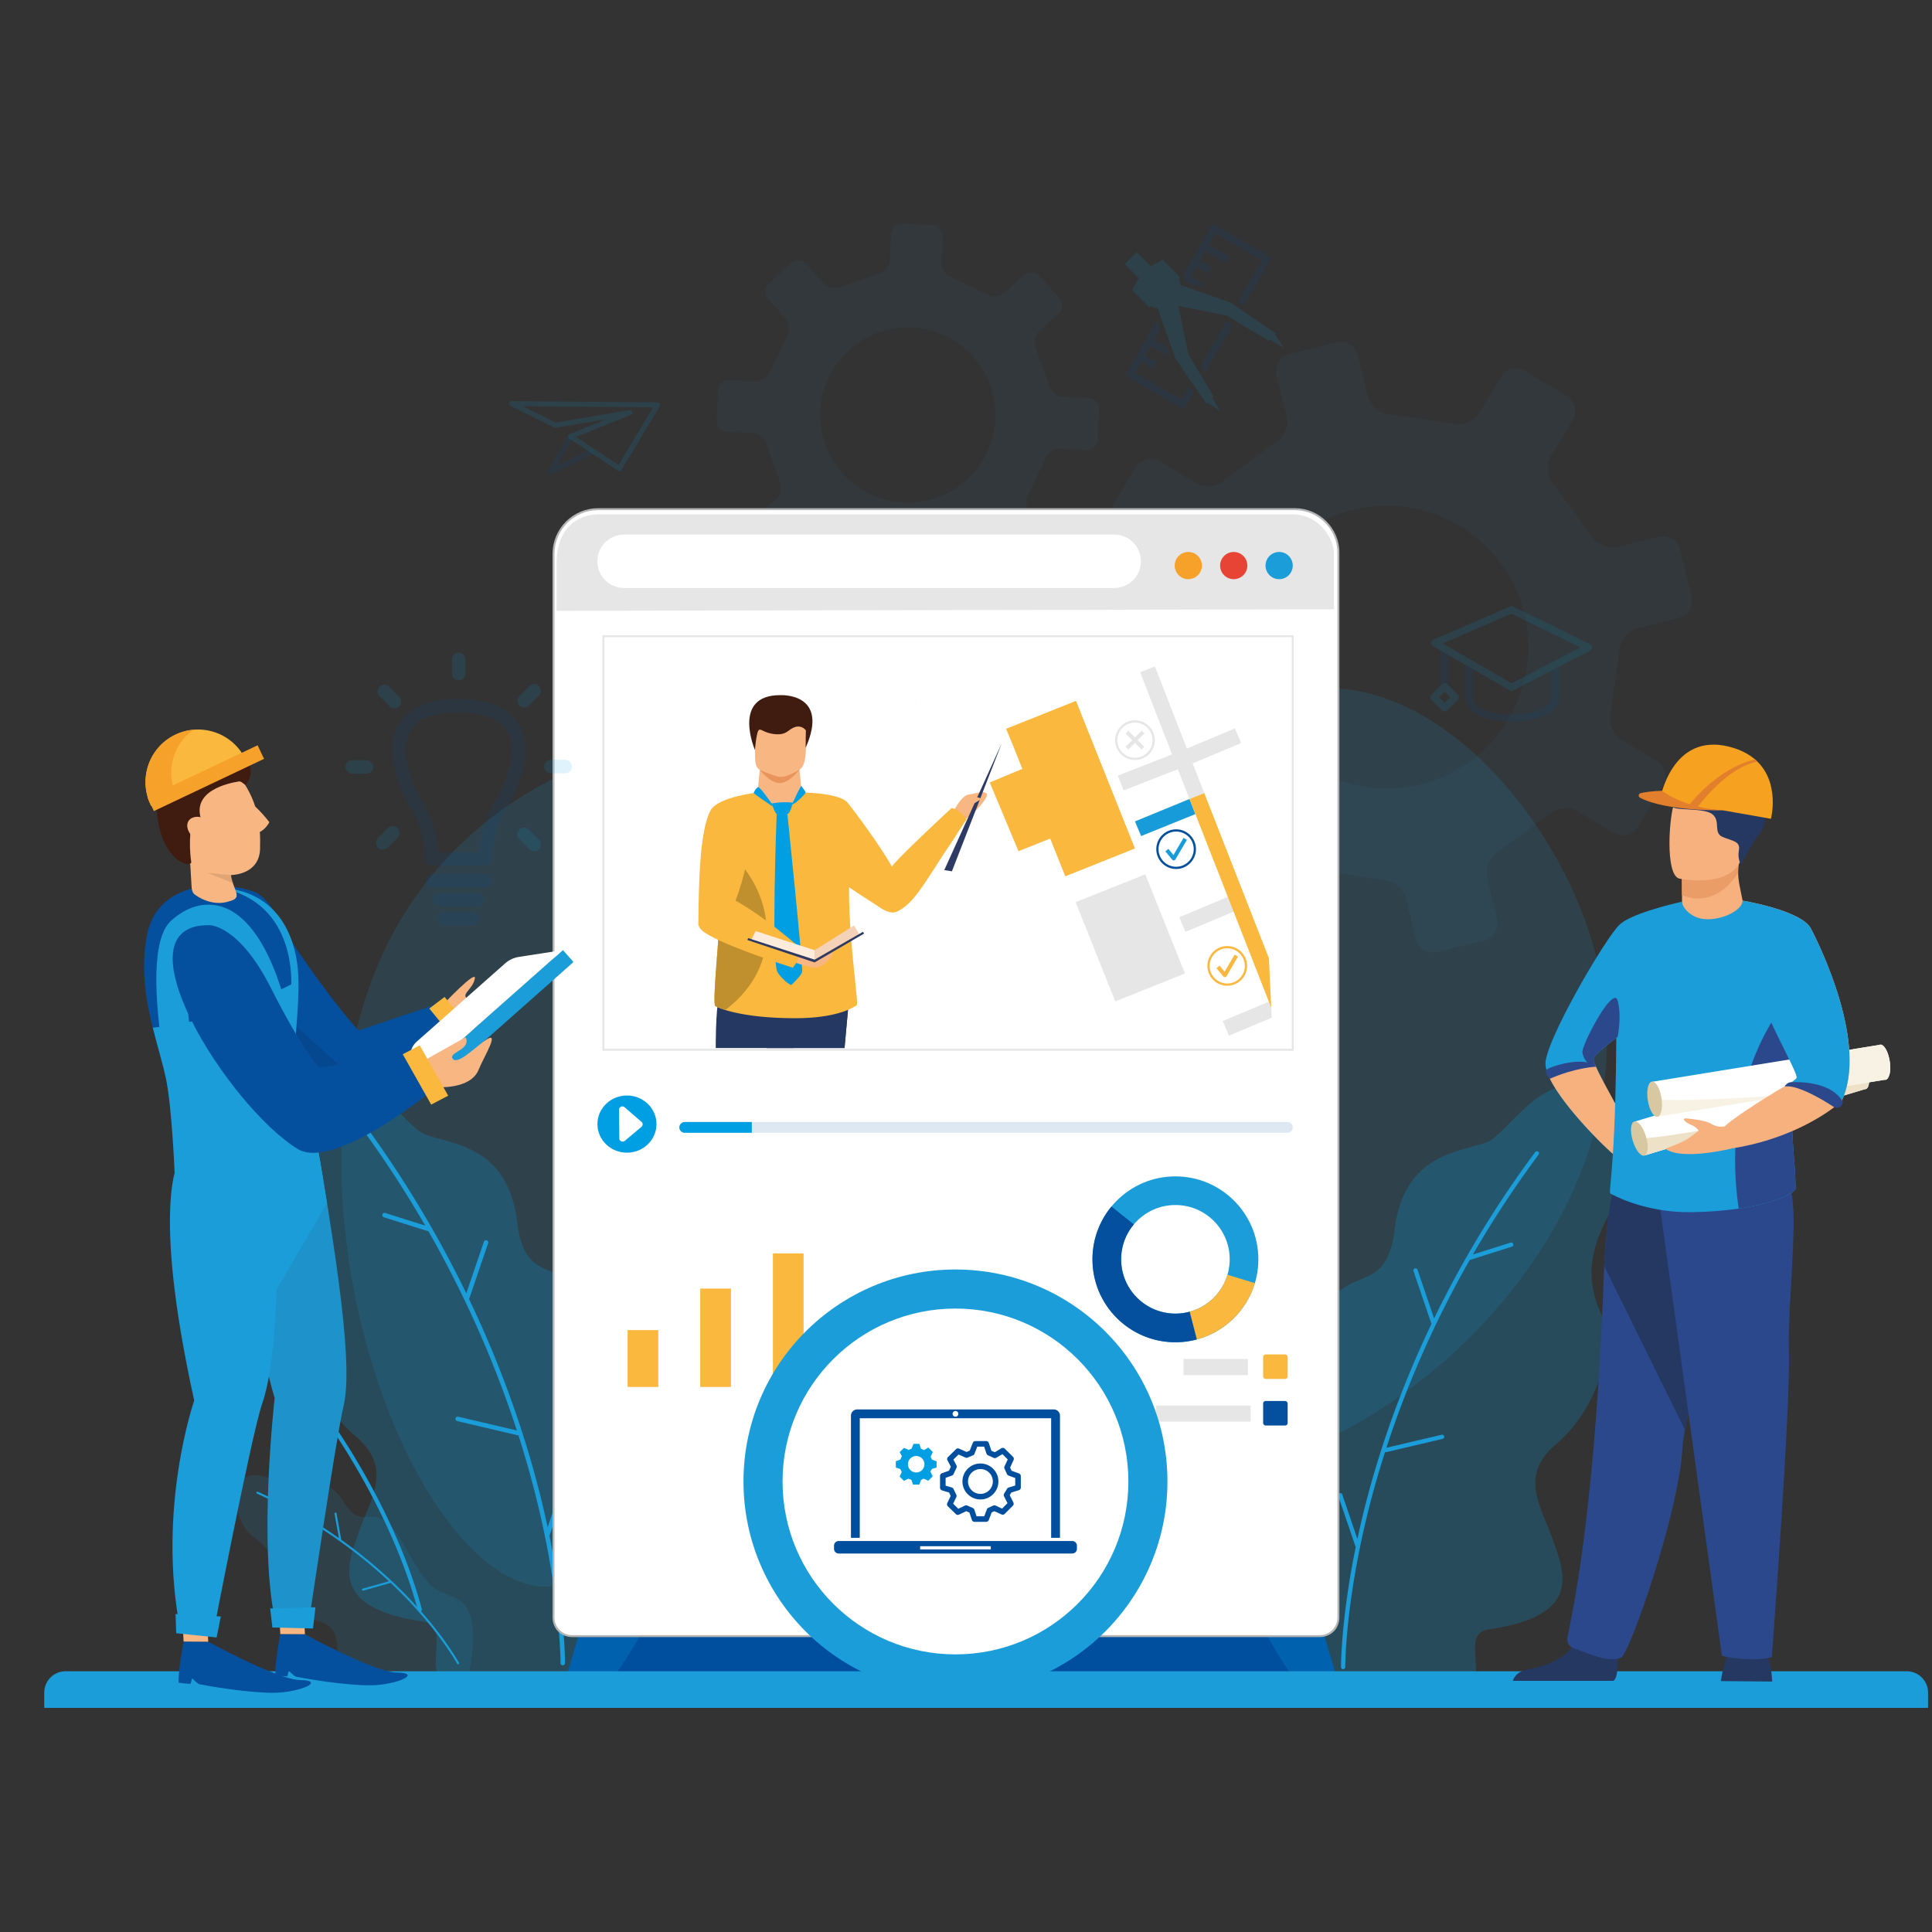 <svg xmlns="http://www.w3.org/2000/svg" viewBox="0 0 1000 1000"><rect x="0" y="0" width="1000" height="1000" fill="#333333" stroke="none"/><defs><clipPath id="clippath"><path d="M653.134 542.462H286.788l-.005-149.948v-11.495l.003-9.806-.006-22.997h361.073l.622 22.997.269 9.806.316 11.495 4.074 149.948z" style="fill:none"/></clipPath><style>.cls-7{fill:#1b9dd9}.cls-11{fill:#243862}.cls-12{fill:#fdecdb}.cls-14{opacity:.13}.cls-15{fill:#004f9f}.cls-17{fill:#fab83e}.cls-18{fill:#fff}.cls-20{fill:#2d3a64}.cls-21{mix-blend-mode:multiply}.cls-23{fill:#d7c8a2}.cls-21,.cls-24{fill:#009fe3}.cls-26{fill:#d45d2a}.cls-27{fill:#189cd9}.cls-28{fill:#bd3f40}.cls-29{fill:#f4d2b8}.cls-30{fill:#f8b682}.cls-32{fill:#2c488c}.cls-34{fill:#e7e6e6}.cls-35{fill:#1c478a}.cls-37{fill:#f7b17f}.cls-40{fill:#f6a129}.cls-41{fill:#05509e}.cls-42{fill:#19365e}.cls-44{fill:#010101}.cls-45{fill:#e8945b}.cls-46{opacity:.1}.cls-47{fill:#401b10}.cls-21{opacity:.23}.cls-49{fill:#e27f2c}.cls-50{fill:#e68738}</style></defs><g style="isolation:isolate"><g id="Ebene_1"><path d="M502.532 754.5H478.71a2.443 2.443 0 0 1 0-4.887h23.822a2.443 2.443 0 0 1 0 4.886Zm0 17.126H478.71a2.443 2.443 0 0 1 0-4.887h23.822a2.443 2.443 0 0 1 0 4.887Z" class="cls-24"/><path d="M469.146 724.874H501.1c.957 0 1.732-.775 1.732-1.731V721.6h-35.417v1.543c0 .956.775 1.731 1.731 1.731Z" class="cls-15"/><path d="M505.275 721.6v1.543a4.18 4.18 0 0 1-4.175 4.175h-31.954a4.18 4.18 0 0 1-4.174-4.175V721.6H450.58v12.335h69.085V721.6h-14.39Z" class="cls-15"/><path d="M464.587 756.046c-.6 0-1.184-.22-1.638-.63l-3.478-3.144a2.443 2.443 0 1 1 3.276-3.626l1.022.924 2.565-5.517a2.443 2.443 0 1 1 4.43 2.06l-3.961 8.52a2.444 2.444 0 0 1-2.216 1.413Zm0 18.254a2.44 2.44 0 0 1-1.638-.631l-3.479-3.144a2.444 2.444 0 0 1 3.278-3.626l1.02.923 2.566-5.516a2.443 2.443 0 1 1 4.43 2.06l-3.961 8.52a2.444 2.444 0 0 1-2.216 1.413Zm0 18.296c-.6 0-1.185-.22-1.638-.63l-3.479-3.145a2.444 2.444 0 0 1 3.278-3.625l1.02.923 2.566-5.516a2.443 2.443 0 1 1 4.43 2.06l-3.961 8.52a2.444 2.444 0 0 1-2.216 1.413Z" class="cls-24"/><path d="m491.262 813.717 5.203 5.203 5.28-2.444 3.548 1.34 2.128 5.754h7.41l1.497-5.754 3.784-1.419 5.36 2.68 4.887-4.887-2.444-5.596 1.419-3.468 5.596-2.129.08-7.172-5.282-1.656-1.498-4.177 2.365-5.045-5.36-5.36-4.808 2.601-3.862-1.34-1.971-5.596-7.173.079-1.97 5.596-3.626 1.419-5.124-2.601-5.281 5.28 2.443 5.44-1.182 3.231-5.517 2.05v7.41l5.911 1.97.867 3.547-2.68 5.044Zm12.9-21.15a9.736 9.736 0 0 1 13.77 0c3.801 3.801 3.801 9.966 0 13.768a9.738 9.738 0 0 1-13.77-13.769Z" class="cls-15"/><path d="m534.382 788.734 2.818 2.818 2.86-1.324 1.922.726 1.153 3.117h4.013l.811-3.117 2.05-.769 2.903 1.452 2.647-2.647-1.324-3.031.769-1.879 3.031-1.153.043-3.885-2.86-.897-.812-2.263 1.281-2.732-2.903-2.904-2.605 1.41-2.092-.726-1.067-3.032-3.885.043-1.068 3.031-1.964.769-2.775-1.41-2.86 2.862 1.323 2.946-.64 1.75-2.99 1.11v4.014l3.203 1.067.47 1.921-1.452 2.733Zm6.988-11.457a5.273 5.273 0 1 1 7.457 7.458 5.273 5.273 0 0 1-7.457-7.458Z" class="cls-24"/><path d="m453.086 736.415-.052-12.381 12.022-.051a4.18 4.18 0 0 1-.084-.84v-4.047l-14.402.061a2.443 2.443 0 0 0-2.433 2.454l.063 14.814v73.072a2.443 2.443 0 0 0 2.443 2.443h35.299v-4.886h-32.856v-70.64Zm66.581-17.32h-14.392v4.048c0 .287-.029.567-.084.838h12.032v47.645h4.887v-50.088a2.443 2.443 0 0 0-2.443-2.443Z" class="cls-15"/><path d="M485.942 784.476h-7.232a2.443 2.443 0 0 0 0 4.887h7.232v-4.887Z" class="cls-24"/><path d="M485.155 710.042a6.79 6.79 0 1 0 0 13.58 6.79 6.79 0 0 0 0-13.58Zm0 10.43a3.64 3.64 0 1 1 0-7.28 3.64 3.64 0 0 1 0 7.28Z" class="cls-15"/><path d="M501.1 716.832h-12.306a3.64 3.64 0 0 1-7.279 0h-12.369c-.956 0-1.731.775-1.731 1.731v4.58c0 .956.775 1.731 1.731 1.731H501.1c.957 0 1.732-.775 1.732-1.731v-4.58c0-.956-.775-1.731-1.732-1.731Z" class="cls-15"/><path d="m574.89 263.33 12.919-21.407c2.601-4.357 8.245-5.754 12.6-3.12l18.625 11.257c4.34 2.577 10.89 1.932 14.595-1.499l26.56-19.503c4.395-2.543 6.963-8.663 5.751-13.557l-5.237-21.15c-1.217-4.916 1.791-9.897 6.653-11.1l24.333-6.025c4.925-1.22 9.868 1.793 11.085 6.708l5.236 21.151c1.212 4.894 6.337 9.11 11.392 9.313l32.57 4.864c4.898 1.3 11.013-1.19 13.649-5.494l11.223-18.647c2.622-4.362 8.266-5.76 12.557-3.11l21.477 12.891c4.329 2.62 5.73 8.279 3.116 12.584l-11.242 18.667c-2.605 4.337-1.948 10.887 1.437 14.594l19.53 26.585c2.558 4.358 8.625 6.929 13.55 5.71l21.161-5.24c4.883-1.209 9.908 1.781 11.122 6.686l6.013 24.285c1.218 4.92-1.83 9.915-6.713 11.124l-21.162 5.239c-4.924 1.22-9.09 6.323-9.32 11.373l-4.87 32.626c-1.264 4.857 1.22 10.99 5.538 13.577l18.634 11.283c4.342 2.583 5.741 8.232 3.103 12.537l-12.943 21.484c-2.564 4.326-8.208 5.723-12.557 3.108l-18.625-11.25c-4.347-2.604-10.916-1.952-14.646 1.473l-26.537 19.498c-4.374 2.547-6.94 8.667-5.731 13.551l5.244 21.182c1.21 4.884-1.753 9.87-6.678 11.089l-24.333 6.024c-4.862 1.204-9.85-1.813-11.059-6.697l-5.244-21.182c-1.21-4.884-6.336-9.1-11.412-9.307l-32.592-4.859c-4.896-1.289-10.97 1.19-13.599 5.52l-11.223 18.641c-2.627 4.342-8.271 5.74-12.6 3.12l-21.43-12.974c-4.361-2.572-5.76-8.22-3.104-12.536l11.216-18.674c2.614-4.302 1.948-10.886-1.485-14.607l-19.5-26.566c-2.518-4.37-8.626-6.93-13.53-5.715l-21.204 5.25c-4.862 1.203-9.868-1.797-11.086-6.717l-6.013-24.285c-1.214-4.905 1.815-9.89 6.677-11.093l21.203-5.25c4.905-1.214 9.113-6.328 9.302-11.366l4.846-32.621c1.307-4.869-1.168-10.968-5.496-13.588l-18.63-11.272c-4.362-2.578-5.764-8.238-3.116-12.583Zm71.957 89.187c9.71 39.219 49.398 63.132 88.57 53.434 39.215-9.71 63.117-49.367 53.407-88.586-9.707-39.205-49.35-63.128-88.565-53.418-39.173 9.698-63.119 49.364-53.412 88.57ZM467.146 115.772l15.49.765a5.72 5.72 0 0 1 5.405 5.97l-.706 13.458c-.167 3.137 2.138 6.554 5.127 7.569l18.404 8.82c2.64 1.602 6.746 1.237 9.074-.871l10.012-9.036c2.347-2.118 5.942-1.92 8.032.362l10.391 11.522c2.119 2.308 1.892 5.92-.414 8.022l-10.006 9.068c-2.312 2.081-3.106 6.12-1.761 8.924l6.874 19.246c.725 3.018 3.85 5.677 7 5.8l13.48.712c3.112.15 5.544 2.813 5.356 5.95l-.742 15.49c-.178 3.18-2.848 5.534-6 5.4l-13.461-.721c-3.158-.161-6.513 2.144-7.544 5.143l-8.83 18.434c-1.64 2.623-1.207 6.728.872 9.046l9.057 10.03c2.093 2.292 1.934 5.91-.421 7.996l-11.468 10.416c-2.36 2.071-5.961 1.926-8.04-.398l-9.099-10.02c-2.085-2.344-6.091-3.125-8.898-1.772l-19.235 6.854c-3.044.753-5.702 3.884-5.803 7.01l-.72 13.49c-.144 3.142-2.84 5.572-5.96 5.39l-15.474-.796c-3.151-.135-5.548-2.833-5.385-5.981l.679-13.478c.153-3.1-2.164-6.476-5.09-7.512l-18.448-8.816c-2.647-1.623-6.746-1.23-9.077.856l-10.007 9.058c-2.316 2.07-5.905 1.892-8.05-.425l-10.36-11.49c-2.102-2.325-1.917-5.932.391-8.03l10.024-9.078c2.36-2.07 3.107-6.12 1.785-8.923l-6.887-19.204c-.762-3.076-3.877-5.693-7.031-5.837l-13.45-.681c-3.138-.165-5.578-2.859-5.385-5.975l.788-15.49c.15-3.11 2.847-5.54 5.928-5.417l13.478.702c3.12.18 6.566-2.114 7.566-5.06l8.805-18.44c1.632-2.648 1.24-6.77-.836-9.087l-9.051-10.004c-2.147-2.33-1.95-5.974.386-8.044l11.517-10.395c2.284-2.102 5.925-1.893 8.027.43l9.077 10.02c2.121 2.319 6.09 3.124 8.87 1.757l19.292-6.901c3.01-.711 5.656-3.885 5.809-6.985l.676-13.49a5.682 5.682 0 0 1 5.967-5.353Zm-27.63 65.382c-18.599 16.771-20.038 45.486-3.268 64.01 16.783 18.584 45.458 20.035 63.993 3.28 18.637-16.793 20.054-45.502 3.279-64.049-16.792-18.525-45.45-20.006-64.004-3.241Z" class="cls-7" style="opacity:.05"/><path d="M675.392 812.26H309.574l-17.133 58.087h400.083l-17.132-58.087z" class="cls-15"/><path d="M199.087 491.705c45.952-96.672 149.498-109.968 153.835-110.446 65.873-7.27 77.504 30.083 153.116 31.754 110.354 2.439 136.93-75.988 209.042-52.186 56.36 18.602 104.1 87.62 114.445 149.657 19.136 114.752-86.082 227.237-189.848 251.458-99.074 23.124-154.11-44.182-257.21-1.3-66.674 27.73-76.65 69.603-110.969 58.828-65.891-20.688-129.958-206.7-72.41-327.765Z" style="opacity:.15;fill:#1b9dd9"/><path d="M316.67 869.167s42.604-55.293 23.937-80.436-25.905-14.857-30.857-83.428-36.884-28.844-42.061-72.708-40.606-40.054-50.51-46.911-32.763-40.762-50.286-21.714-19.22 43.428-10.562 59.81 13.61 31.237 4.847 51.428 3.429 51.81 22.858 68.19 7.979 31.86 1.884 49.13-16.056 39.838 33.544 46.87c16.8 2.996-7.536 32.938 21.333 37.714 29.29 4.846 58.032 4.3 75.873-7.945Z" class="cls-21"/><path d="M293.247 765.346a1.164 1.164 0 0 0-1.478.727l-8.311 24.414a492.937 492.937 0 0 0-3.887-16.727c-6.813-27.176-18.132-62.368-36.805-101.396a1.16 1.16 0 0 0 .171-.323l9.721-28.557a1.164 1.164 0 1 0-2.204-.75l-9.094 26.713c-14.059-28.954-32.165-59.941-55.476-91.285a1.164 1.164 0 1 0-1.869 1.39 570.677 570.677 0 0 1 36.079 54.82l-20.705-6.538a1.164 1.164 0 1 0-.702 2.221l23.089 7.291c.009.003.018.002.027.004 21.47 37.64 35.968 73.086 45.73 103.07l-30.33-7.136a1.164 1.164 0 1 0-.534 2.267l30.987 7.29a1.172 1.172 0 0 0 .65-.033 509.795 509.795 0 0 1 8.984 31.43 489.567 489.567 0 0 1 4.705 20.618 1.16 1.16 0 0 0 .147.722c8.076 39.625 7.973 64.894 7.97 65.187a1.164 1.164 0 0 0 1.155 1.174h.01c.638 0 1.159-.514 1.164-1.153.003-.296.113-25.838-8.047-65.821l9.58-28.142a1.164 1.164 0 0 0-.727-1.477Zm-55.677 95.312c-.074-.138-7.626-13.922-24.169-31.634-8.654-9.266-20.85-20.717-36.796-32.075a.523.523 0 0 0-.003-.168l-2.41-13.436a.527.527 0 1 0-1.037.186l2.255 12.575a258.15 258.15 0 0 0-41.972-23.987.527.527 0 1 0-.435.96 258.254 258.254 0 0 1 26.298 13.796l-9.63 1.95a.527.527 0 0 0 .21 1.032l10.739-2.174.006-.002c16.75 10.197 30.263 21.05 40.7 30.782l-13.57 3.822a.527.527 0 1 0 .285 1.015l13.866-3.906a.533.533 0 0 0 .248-.154 231.58 231.58 0 0 1 10.448 10.473c16.462 17.62 23.967 31.31 24.041 31.447.14.256.459.35.715.212l.004-.002a.527.527 0 0 0 .208-.712Z" class="cls-7"/><path d="M242.835 865.631s7.047-30.654-5.326-37.439c-12.372-6.785-13.401-1.212-28.325-28.36s-20.528-4.875-30.897-21.863c-10.37-16.988-24.16-8.765-29.506-9.71-5.345-.945-21.081-10.53-24.675.565s.297 21.398 6.923 26.478c6.626 5.08 11.448 10.232 11.657 20.147s11.147 20.57 22.184 23.625c11.036 3.054 9.259 11.546 10.01 19.764s.918 19.332 22.551 12.884c7.443-1.932 3.109 14.905 15.829 11.432 12.905-3.524 24.572-9.153 29.575-17.523Z" style="mix-blend-mode:multiply;opacity:.13;fill:#1b9dd9"/><path d="M672.851 873.21s-42.603-55.293-23.936-80.436c18.667-25.143 25.905-14.857 30.857-83.429s36.884-28.843 42.061-72.707 40.606-40.054 50.51-46.912 32.762-40.762 50.286-21.714 19.22 43.429 10.562 59.81-13.61 31.238-4.847 51.428-3.429 51.81-22.858 68.19-7.979 31.86-1.884 49.13c6.096 17.27 16.056 39.839-33.544 46.87-16.8 2.997 7.536 32.939-21.333 37.715-29.29 4.846-58.032 4.3-75.874-7.945Z" class="cls-21"/><path d="M693.354 772.863a1.098 1.098 0 0 1 1.394.686l7.838 23.024a464.766 464.766 0 0 1 3.665-15.775c6.426-25.629 17.1-58.817 34.71-95.622a1.096 1.096 0 0 1-.162-.305l-9.167-26.93a1.098 1.098 0 1 1 2.079-.708l8.576 25.192c13.258-27.305 30.334-56.528 52.317-86.087a1.098 1.098 0 1 1 1.762 1.31 538.184 538.184 0 0 0-34.024 51.7l19.526-6.167a1.098 1.098 0 1 1 .661 2.095l-21.773 6.876c-.009.003-.017.001-.026.004-20.247 35.496-33.92 68.924-43.127 97.2l28.604-6.73a1.098 1.098 0 1 1 .503 2.138l-29.222 6.876a1.107 1.107 0 0 1-.612-.031 480.762 480.762 0 0 0-8.473 29.64 461.664 461.664 0 0 0-4.438 19.444c.031.24-.023.478-.138.68-7.616 37.37-7.519 61.2-7.517 61.476a1.098 1.098 0 0 1-1.088 1.108h-.01a1.098 1.098 0 0 1-1.098-1.089c-.002-.278-.107-24.366 7.59-62.072l-9.035-26.54a1.098 1.098 0 0 1 .685-1.393Zm-476.06 61.331a1.067 1.067 0 0 0 1.032-1.343c-19.2-71.864-81.71-153.646-114.353-162.236a1.068 1.068 0 0 0-.543 2.064c32.13 8.455 93.795 89.464 112.833 160.723.128.477.56.792 1.03.792Z" class="cls-7"/><path d="M106.028 665.662c.54 4.465 5.02 7.596 5.02 7.596s3.605-4.108 3.065-8.573c-.54-4.465-5.02-7.596-5.02-7.596s-3.605 4.108-3.065 8.573Zm41.792 33.897c-.767 4.432 2.623 8.719 2.623 8.719s4.634-2.898 5.402-7.33-2.623-8.719-2.623-8.719-4.634 2.898-5.402 7.33Zm-25.622-10.906c-4.357 1.115-6.88 5.964-6.88 5.964s4.543 3.04 8.9 1.925 6.88-5.964 6.88-5.964-4.542-3.04-8.9-1.925Zm37.169 43.223c-4.358 1.116-6.88 5.964-6.88 5.964s4.542 3.04 8.899 1.925c4.357-1.115 6.88-5.964 6.88-5.964s-4.542-3.04-8.9-1.925ZM33.966 865.03H986.89c6.11 0 11.072 4.962 11.072 11.073V884H22.893v-7.897c0-6.111 4.962-11.073 11.073-11.073Z" class="cls-7"/><path d="M309.16 263.531h360.635c12.68 0 22.973 10.294 22.973 22.973v551.844c0 4.693-3.81 8.504-8.504 8.504H294.988a8.507 8.507 0 0 1-8.504-8.504v-552.14c0-12.516 10.16-22.677 22.677-22.677Z" class="cls-18"/><path d="M669.333 266.231H309.62c-6.286 0-22.153 3.268-21.538 27.055v22.879l402.308-.794v-29.01c0-7.899-8.04-20.13-21.056-20.13Z" class="cls-34"/><circle cx="615.067" cy="292.736" r="7.043" class="cls-40"/><circle cx="638.574" cy="292.736" r="7.043" style="fill:#e84435"/><circle cx="662.081" cy="292.736" r="7.043" class="cls-7"/><path d="M576.697 304.36H323.022c-7.644 0-13.84-6.197-13.84-13.84 0-7.645 6.196-13.84 13.84-13.84h253.675c7.644 0 13.84 6.195 13.84 13.84 0 7.643-6.196 13.84-13.84 13.84Z" class="cls-18"/><path d="M309.654 263.531h360.532c12.463 0 22.582 10.119 22.582 22.582v551.135c0 5.3-4.303 9.604-9.604 9.604H296.087c-5.3 0-9.603-4.303-9.603-9.604V286.702c0-12.788 10.382-23.17 23.17-23.17Z" style="stroke:#b4b4b4;stroke-miterlimit:10;fill:none"/><g id="P297LW"><path d="M800.72 554.67c4.908 15.02 31.652 40.984 35.348 43.573 0 0 6.222-10.37 4.978-16.178-1.016-4.741-11.428-21.642-14.992-29.946a29.684 29.684 0 0 1-.498-1.224c-.49-1.273-.746-2.26-.688-2.846.178-1.804 5.849-6.193 12.44-11.399 8.567-6.77 18.688-14.913 20.331-20.542 2.904-9.956 12.963-49.377 12.963-49.377s-24.993 5.405-32.045 11.628c-7.052 6.222-37.334 58.075-38.579 71.35-.137 1.447.137 3.123.743 4.961Z" class="cls-7"/><path d="M800.72 554.67c4.908 15.02 31.652 40.984 35.348 43.573 0 0 6.222-10.37 4.978-16.178-1.07-4.986-12.536-23.43-15.49-31.17-4.442-.772-14.875-1.717-24.835 3.775Zm69.874-91.402.017 3.061s-.834 9.574 10.955 10.972c11.79 1.402 20.72-3.733 20.401-11.121-1.062-5.72-2.227-9.65-2.306-14.383-.03-1.758.091-3.625.419-5.733l-22.845-.456-6.728 1.1.087 16.56Z" class="cls-37"/><path d="m870.507 446.708.087 16.56a19.323 19.323 0 0 0 8.234 1.816c10.5 0 17.286-7.699 20.833-13.287-.03-1.758.091-3.625.419-5.733l-22.845-.456-6.728 1.1Z" style="fill:#eb9d68"/><path d="M890.73 870.13s1.109-8.638 3.676-13.774c2.568-5.135 18.91-1.867 18.91-1.867s3.268 2.801 3.968 15.874l-26.554-.233Zm-55.675-.117c3.84-2.344 1.655-19.828 1.655-19.828s-17.892-14.313-20.352-3.355c-2.46 10.96-16.998 15.88-25.272 17.222-5.713.926-7.481 4.09-8.029 5.96h51.998Z" class="cls-11"/><path d="M872.115 740.091c-.728 4.013-1.19 7.304-1.313 9.665-1.663 32.442-27.31 106.621-31.897 108.351-7.098 2.679-18.275-3.015-24.123-4.878-2.423-.774-4.058-3.218-3.519-5.697 12.7-58.386 17.368-142.461 19.067-192.237.858-25.072 5.161-42.391 5.161-42.391s62.55-16.689 62.921 4.422c.33 18.682-20.719 91.947-26.297 122.765Z" class="cls-32"/><path d="m872.115 740.091-41.785-84.796c.858-25.072 5.161-42.391 5.161-42.391s62.55-16.689 62.921 4.422c.33 18.682-20.719 91.947-26.297 122.765Z" class="cls-11"/><path d="m858.198 617.4 33.067 239.657s14.52 3.501 25.815.7c0 0 9.68-127.46 8.874-158.275-.807-30.814 6.948-82.454-1.77-88.149-8.718-5.695-65.986 6.067-65.986 6.067Z" class="cls-32"/><path d="M833.691 617.843s16.896 9.853 41.37 9.575c9.542-.108 17.842-.821 24.886-1.871 19.63-2.912 29.536-8.392 29.457-10.433-.067-1.842-.195-7.96-.428-10.59-3.119-35.974-1.505-63.954-5.703-84.973-.05-.253-.1-.506-.154-.755-5.554-26.723-14.261-42.076-18.584-48.373-1.58-2.298-2.518-4.243-2.568-4.243 0 4.986-10.673 10.15-19.33 9.586-7.293-.477-12.026-6.023-12.026-9.027l-.009-.008c-.597 0-34.29 19.196-34.083 42.495.827 93.49-4.62 108.65-2.828 108.617Z" class="cls-7"/><path d="M899.901 625.24c.017.103.03.207.046.307 19.63-2.912 29.536-8.392 29.457-10.433-.067-1.842-.195-7.96-.428-10.59-3.119-35.974-1.505-63.954-5.703-84.973-10.305 13.772-31.486 49.841-23.372 105.689Z" class="cls-32"/><path d="m846.131 580.523 2.639 8.778 2.622 8.711L965.26 563.76c.162.009.32-.008.469-.054.157-.045.303-.12.44-.216 1.435-1.016 1.696-4.737.593-8.93a16.155 16.155 0 0 0-.195-.701c-1.332-4.51-3.754-7.845-5.613-7.874a1.443 1.443 0 0 0-.863.262l-113.96 34.276Z" class="cls-18"/><path d="m848.77 589.3 2.622 8.712L965.26 563.76c.162.009.32-.008.469-.054.157-.045.303-.12.44-.216 1.435-1.016 1.696-4.737.593-8.93-4.655 3.492-26.885 18.944-64.83 26.46-39.22 7.77-51.359 8.256-53.163 8.28Z" style="fill:#ede1c7"/><path d="M845.074 590.324c1.44 4.879 4.152 8.377 6.057 7.815 1.904-.562 2.28-4.973.839-9.852-1.441-4.878-4.153-8.377-6.057-7.815-1.904.563-2.28 4.973-.84 9.852Z" class="cls-23"/><path d="m855.225 559.913 1.464 9.048 1.456 8.976 117.375-19.044a1.395 1.395 0 0 0 .937-.15c.013-.008.03-.016.046-.028.788-.444 1.365-1.63 1.663-3.261.274-1.522.312-3.427.05-5.484-.029-.24-.062-.477-.104-.722-.73-4.646-2.692-8.267-4.534-8.541a1.458 1.458 0 0 0-.443 0 1.555 1.555 0 0 0-.444.145l-13.424 2.178-104.042 16.883Z" class="cls-18"/><path d="m856.69 568.96 1.455 8.977 117.375-19.044a1.395 1.395 0 0 0 .937-.15c.013-.008.03-.016.046-.028.386-.266 1.033-1.477 1.663-3.261.274-1.522.312-3.427.05-5.484-.029-.24-.062-.477-.104-.722-.73-4.646-2.692-8.267-4.534-8.541a1.458 1.458 0 0 0-.443 0 1.555 1.555 0 0 0-.444.145l-13.424 2.178c-10.375 9.794-23.682 23.068-48.788 24.682-39.902 2.568-51.998 1.46-53.79 1.249Z" style="fill:#f7f2e3"/><path d="M852.89 569.49c.79 5.024 3.02 8.848 4.982 8.54 1.961-.308 2.911-4.631 2.122-9.657-.79-5.025-3.02-8.848-4.981-8.54-1.962.308-2.912 4.632-2.122 9.657Z" class="cls-23"/><path d="M896.77 594.373c27.224-4.331 45.22-15.738 52.608-21.256 2.522-1.883 3.808-3.082 3.808-3.082 13.95-29.328-11.288-80.75-15.9-89.465-4.979-9.4-35.319-14.39-35.319-14.39s4.8 15.136 6.696 33.75c1.895 18.613 22.122 54.893 21.292 57.938-.207.768-2.65 2.377-6.214 4.41-10.565 6.015-29.829 18.641-31.069 20.918-1.66 3.04 4.098 11.177 4.098 11.177Z" class="cls-37"/><path d="M906.788 499.948c1.896 18.613 23.997 54.875 23.167 57.92-.207.768-2.65 2.377-6.214 4.41.224.016.453.02.685.012 15.913-.7 23.114 8.102 24.952 10.827 2.522-1.883 3.808-3.082 3.808-3.082 13.95-29.328-11.288-80.75-15.9-89.465-4.979-9.4-35.319-14.39-35.319-14.39s2.925 15.154 4.821 33.768Z" class="cls-7"/><path d="M869.174 454.755s29.258 5.91 32.658-12.367c3.4-18.277 9.466-29.823-9.07-34.37-18.537-4.546-23.475 1.751-26.093 7.575-2.62 5.825-5.019 37.153 2.505 39.162Z" class="cls-37"/><path d="M901.247 447.658s5.656-12.072 10.374-17.433c4.717-5.36 2.144-32.162-18.226-31.304-20.37.857-27.66 15.438-27.874 18.225-.215 2.787 16.295.643 20.798 4.288 4.503 3.646.215 9.65 5.36 11.793 5.147 2.144 9.22 2.144 8.363 6.862-.858 4.717 1.205 7.569 1.205 7.569Z" class="cls-11"/><path d="M859.166 414.14s10.9 3.792 14.72 4.069c1.138.083 18.045 1.245 18.045 1.245l24.7 4.355s4.82-18.335-7.26-29.855l-.003-.004c-.303-.29-.618-.576-.942-.854-3.265-2.817-7.637-5.157-13.465-6.621-29.536-7.417-35.671 26.595-35.795 27.665Z" style="fill:#f6a220"/><path d="m873.558 417.69 4.667.623c3.65-4.824 17.15-21.559 31.387-24.04a3.494 3.494 0 0 0-.24-.319l-.004-.004c-.245-.298-.444-.448-.797-.892l-.145.038c-18.21 4.36-31.786 20.305-34.868 24.595Z" class="cls-49"/><path d="M891.931 419.454s-29.55.55-43.056-6.56c-1.029-.543-.856-2.07.274-2.347 2.029-.496 5.487-1.047 11.186-1.257 0 0 10.578 8.781 31.596 10.164Z" class="cls-49"/><path d="M819.06 544.73c.548 3.104 2.22 6.368 6.994 7.389a29.684 29.684 0 0 1-.498-1.224c-.49-1.273-.746-2.26-.688-2.846.178-1.804 5.849-6.193 12.44-11.399.544-2.954 1.871-11.719.005-18.675-2.282-8.504-18.875 23.23-18.253 26.756Zm107.855 15.453s20.326-1.66 26.963 10.163c0 0-.567 3.987-4.5 2.771 0 0-17.195-11.752-25.637-10.84 0 0 1.307-2.059 3.174-2.094Z" class="cls-32"/><path d="M826.054 552.119s-10.546.442-23.82 6.223c0 0-2.947-2.895-1.772-4.554 1.176-1.66 19.865-7.625 25.592-1.67Z" class="cls-32"/><path d="M892.672 583.196s-3.986.427-6.833-1.423c-2.847-1.851-8.826-2.42-12.528-2.847-3.701-.428-.854 2.135 1.993 3.274 2.847 1.139 3.949 3.059 3.949 3.059s-4.62 3.744-7.395 5.17c-5.217 2.683-10.166 3.942-9.622 4.321 8.751 6.084 34.534-.377 34.534-.377l-4.098-11.177Z" class="cls-37"/></g><path d="M157.83 845.877s35.824 19.705 47.611 19.847c11.787.14 3.063 5.197-9.78 6.396-10.17.95-30.516-1.946-42.396-4.237-.912-.176-3.759-3.08-3.759-3.08l-.807 2.792c-1.11.245-6.147-.497-6.147-.497-.441-6.006 2.533-21.309 2.533-21.309l12.746.088Z" class="cls-41"/><path d="m157.83 845.877-.475-9.573-12.71.631.44 8.854 12.746.088z" class="cls-30"/><path d="m158.262 558.86-42.41 7.26s12.924 113.37 26.319 157.525c0 0-8.783 75.953.613 117.011l16.803.808s14.307-97.109 18.195-113.502c4.668-19.682-1.127-67.192-19.52-169.102Z" style="fill:#1e92ca"/><path d="m163.296 831.913-1.276 10.991-21.035-.514-1.145-9.872 23.456-.605z" class="cls-7"/><path d="M107.78 849.753s35.822 19.707 47.61 19.847c11.786.141 3.062 5.199-9.78 6.397-10.172.949-30.517-1.947-42.396-4.239-.913-.175-3.76-3.08-3.76-3.08l-.807 2.792c-1.11.245-6.147-.497-6.147-.497-.441-6.006 2.534-21.308 2.534-21.308l12.746.088Z" class="cls-41"/><path d="m107.78 849.753-.476-9.573-12.71.63.44 8.855 12.746.088z" class="cls-30"/><path d="M137.676 565.562 92.71 600.594s-14.783 21.826 7.817 124.304c0 0-19.6 56.403-7.064 119.4l16.633 2.522s20.086-104.451 25.63-120.36c6.656-19.101 11.998-72.146 1.95-160.898Z" class="cls-7"/><path d="m114.286 836.681-2.147 10.854-20.928-2.189-.355-9.93 23.43 1.265zm26.678-236.774 24.412-.65 3.9 23.445-35.347 60.614 7.035-83.41z" class="cls-7"/><path d="M114.932 473.608s16.684-15.06 36.998 15.237c20.314 30.296 33.645 44.571 33.645 44.571l46.955-15.812 8.056 16.394s-39.3 52.801-61.398 47.45c-22.095-5.352-114.113-102.776-64.256-107.84Z" class="cls-41"/><path d="M240.083 534.569s37.388-28.789 19.574-23.715c-8.087 2.303-15.19 8.432-18.037 5.896-2.78-2.478 3.143-4.769 4.17-10.279.924-4.972-16.655 13.705-16.655 13.705l10.948 14.393Z" class="cls-30"/><g class="cls-46"><path d="m214.02 542.462-1.796 3.154 5.981 9.79-4.185-12.944z" class="cls-44"/></g><g class="cls-46"><path d="m188.073 562.598-38.594-34.969v9.242l19.298 30.873 19.296-5.146z" class="cls-44"/></g><path d="m244.867 534.013-7.927 5.99-14.75-17.994 7.927-5.989 14.75 17.993z" class="cls-17"/><path d="M131.022 461.435c-12.896-4.73-49.452-7.83-55.082 23.39-5.142 28.502 5.72 53.303 9.981 73.532 3.038 14.422 4.676 36.159 4.676 36.159s23.938 28.291 68.478 15.616l-2.875-48.431-3.045-26.82c2.472-30.451 1.745-34.175-3.676-49.494-2.264-6.403-10.58-20.186-16.673-23.184a18.212 18.212 0 0 0-1.784-.768Z" class="cls-41"/><path d="m150.678 511.185 3.795-2.858c0-19.484-7.994-46.362-39.325-48.772h-.989c40.314 7.805 36.52 51.14 36.52 51.63Z" class="cls-7"/><path d="m119.545 410.857-23.175-.142 2.794 48.32c.083 1.427.43 3.108 1.708 4.026 9.48 6.804 17.568 3.494 17.568 3.494 7.827-1.865 2.135-5.422.999-14.23l.106-41.468Z" class="cls-30"/><path d="M122.446 399.938c11.231 14.122 12.529 26.553 12.164 39.47-.464 16.38-22.256 16.566-36.123 7.952-12.302-7.642-18.095-21.701-15.052-35.06 3.943-17.31 26.885-27.61 39.011-12.362Z" class="cls-30"/><g class="cls-46"><path d="m120.554 457.105-13.184-5.341 12.167 1.243 1.017 4.098z" class="cls-44"/></g><path d="M129.908 415.53s4.753 3.78 9.507 10.026c0 0-1.983 4.22-6.161 5.58l-3.346-15.606Z" class="cls-30"/><path d="M80.973 409.767c.865-22.325 39.658-22.105 44.32-18.456 9.02 7.058 1.755 15.002 1.755 15.002l-1.92-1.423c-.313-.16-.675-.316-1.081-.468-5.71.841-25.688 4.943-19.587 20.669 1.538 3.964-1.862 5.8-5.926 6.007-.366 4.787-.333 9.909.448 15.036.562 3.692-19.415-.104-18.01-36.367Z" class="cls-47"/><path d="m217.902 567.817-5.503-6.218 78.946-69.87 5.09 5.75a.624.624 0 0 1-.054.881l-78.48 69.457Z" class="cls-7"/><path d="M215.775 539.074a10.354 10.354 0 0 0-3.494 7.858l.14 14.692 78.95-69.865-22.754 3.53a14.07 14.07 0 0 0-7.17 3.367l-45.672 40.418Z" class="cls-18"/><path d="M111.67 434.177c-1.786 2.697-6.38 2.803-10.257.234-3.879-2.57-5.573-6.84-3.786-9.538 1.788-2.699 6.381-2.803 10.259-.235 3.878 2.57 5.573 6.84 3.785 9.539Z" class="cls-30"/><path d="M90.385 606.995s-1.426-34.216-4.464-48.638c-1.704-8.09-4.457-16.925-6.827-26.423 28.77-2.629 56.416-14.366 75.357-24.326.22 6.23-.245 14.325-1.296 27.272l5.92 26.794 8.215 49.089c-44.539 12.675-76.905-3.768-76.905-3.768Z" class="cls-7"/><path d="m104.609 638.06 15.009-4.07c-19.36-71.39-28.799-138.216-20.615-145.918 5.352-4.802 8.814-4.566 10.962-3.966 11.356 3.154 22.32 27.899 25.85 39.388l11.772-4.57c-1.363-4.433-10.88-43.526-33.462-49.8-6.013-1.667-15.324-1.75-25.504 7.375-20.197 18.114 4.453 119.017 15.988 161.561Z" class="cls-7"/><path d="M108.649 478.885s15.167-.036 31.596 32.532c16.43 32.568 24.99 41.218 24.99 41.218l47.21-7.415 13.444 17.467s-52.576 43.908-71.913 31.952c-36.065-22.3-95.428-116.868-45.327-115.754Z" class="cls-41"/><path d="M225.89 562.687s17.686 1.462 21.863-9.041c2.664-6.702 12.1-21.598 2.78-14.71-5.858 4.33-13.88 12.382-16.273 9.008-2.338-3.296 9.89-4.563 6.739-11.054l-20.778 11.64 5.668 14.157Z" class="cls-30"/><path d="m231.98 567.117-8.797 4.618-14.72-26.057 8.795-4.618 14.722 26.057zM78.274 417.128l48.51-24.655c-6.807-13.396-23.186-18.737-36.582-11.928-13.396 6.808-18.736 23.187-11.928 36.583" class="cls-17"/><path d="M100.122 377.71a27.105 27.105 0 0 0-9.92 2.835c-13.396 6.808-18.736 23.187-11.928 36.582l12.626-6.416c-5.164-11.878-1.188-25.644 9.222-33Z" class="cls-40"/><path d="m76.32 412.783 57.02-27.03 3.332 7.027-57.022 27.03z" class="cls-40"/><path d="M608.394 608.888c23.71 0 42.93 19.221 42.93 42.932s-19.22 42.93-42.93 42.93-42.931-19.22-42.931-42.93 19.22-42.932 42.93-42.932Zm0 71.032c15.52 0 28.1-12.581 28.1-28.1s-12.58-28.101-28.1-28.101c-15.52 0-28.1 12.581-28.1 28.1s12.58 28.101 28.1 28.101Z" class="cls-7"/><path d="m619.377 693.327-3.775-14.344c9.46-2.505 16.96-9.818 19.73-19.166l14.187 4.332c-4.263 14.24-15.712 25.37-30.142 29.178Z" class="cls-17"/><path d="M565.463 651.82a42.754 42.754 0 0 1 9.824-27.333l11.595 9.26a27.982 27.982 0 0 0-6.589 18.073c0 15.519 12.581 28.1 28.1 28.1 2.558 0 5.033-.348 7.387-.988l3.7 14.366a42.97 42.97 0 0 1-11.086 1.453c-23.71 0-42.931-19.221-42.931-42.931Z" class="cls-41"/><path d="M612.632 703.388h33.286v8.365h-33.286z" class="cls-34"/><rect width="12.685" height="12.685" x="653.801" y="701.051" class="cls-17" rx="1.262" ry="1.262"/><path d="M598.323 727.497h49.009v8.365h-49.009z" class="cls-34"/><rect width="12.685" height="12.685" x="653.801" y="725.16" class="cls-41" rx="1.262" ry="1.262"/><path d="M324.84 688.455h15.883v29.43H324.84zm37.606-21.489h15.883v50.919h-15.883zm37.605-18.218h15.883v69.137h-15.883z" class="cls-17"/><path d="M312.278 329.289h356.846v214.074H312.278z" style="stroke-miterlimit:10;fill:none;stroke:#e7e6e6"/><g style="clip-path:url(#clippath)"><path d="M493.575 419.716s4.254-8.04 7.762-8.466c3.507-.426 9.195-2.57 9.514.132.32 2.703-12.708 16.678-15.402 13.226-2.693-3.452-1.874-4.892-1.874-4.892Z" class="cls-30"/><path d="M382.995 688.505s2.627 4.31 2.64 9.312a2.026 2.026 0 0 1-2.026 2.02H367a2.446 2.446 0 0 1-2.372-3.072c.8-3.041 2.496-7.637 5.837-10.426 5.331-4.45 12.53 2.166 12.53 2.166Zm26.318-4.411s.82 15.4 3.798 15.62c.396.03 15.11.03 15.11.03l18.982-.001s-.28-4.635-5.762-5.591c-5.482-.957-14.639-4.816-17.902-12.073-3.432-7.635-14.226 2.015-14.226 2.015Z" class="cls-42"/><path d="M402.192 588.96c.59 8.555.616 15.308-.289 18.51-4.042 14.323 6.37 78.994 6.37 78.994 8.06 3.871 19.586-.04 19.586-.04-.62-8.96 4.339-89.156 8.729-138.08 1.838-20.54 3.208-34.91 3.208-34.91l-48.428-5.645s8.787 51.46 10.824 81.171Z" class="cls-20"/><path d="M391.368 507.79s8.787 51.458 10.824 81.17l34.396-40.615c1.838-20.54 3.208-34.911 3.208-34.911l-48.428-5.645Z" class="cls-11"/><path d="M415.052 518.764s-25.785 142.887-30.248 170.554c0 0-9.21 2.566-18.563-1.41 0 0-.634-66.397 2.753-86.398 3.386-20.001-.998-81.834 4.23-87.585 5.227-5.752 41.828 4.839 41.828 4.839Z" class="cls-11"/><path d="M413.588 396.918s1.772 12.698.914 16.491c-.857 3.793-13.492 5.855-18.741 2.721-5.25-3.133-3.507-5.926-3.507-5.926s.786-12.909 1.536-13.946c.75-1.036 19.798.66 19.798.66Z" class="cls-30"/><path d="M492.562 418.236s-29.027 26.853-30.88 30.313c-8.401-14.452-22.463-32.577-23.135-33.282-1.89-1.986-5.941-3.191-10.177-3.923-5.806-1.007-11.957-1.125-13.356-1.139-.197-.022-.304-.026-.304-.009-.019 2.143-3.446 6.107-8.663 6.465-6.182.393-13.832-2.893-13.8-6.465 0-.178-14.436.714-19.274 27.215-.074.356-.149.75-.188 1.143-1.506 8.892-1.93 20.536-.456 35.856.523 5.5-4.011 46.32-2.012 46.356 0 0 1.492.893 5.055 2 1.851.572 4.31 1.215 7.376 1.822 6.525 1.285 15.908 2.428 28.943 2.428 23.82 0 31.737-6.785 31.737-6.785 1.28 0-4.165-32.834-3.966-61.041 6.63 4.61 13.812 9.005 14.556 9.548 3.318 2.426 5.839 3.428 7.756 3.549a.253.253 0 0 1 .011.007s.091.01.263.006c1.135.022 2.048-.276 2.782-.77 2.057-.943 5.078-3.02 8.829-7.594 4.943-6.028 12.205-18.228 17.8-26.364 3.095-4.501 5.882-9.425 8.893-13.488 0 0-3.24-4.929-7.79-5.848Z" class="cls-17"/><path d="M396.813 484.374c-.708 19.75-13.246 32.357-21.442 38.392-3.562-1.107-5.054-2-5.054-2-2-.035 2.535-40.856 2.012-46.356-1.473-15.32-1.05-26.964.456-35.856.683-.608 1.08-.93 1.08-.93s23.99 17.465 22.948 46.75Z" style="fill:#c0902f"/><path d="M413.775 398.349s-4.953 6.897-10.128 6.959c-5.174.062-10.396-6.85-10.396-6.85l20.524-.11Z" class="cls-45"/><path d="M414.25 398.006c-1.363 1.065-4.403 2.537-6.888 3.511a8.48 8.48 0 0 1-5.866.124c-2.846-.984-7.156-2.523-8.245-3.184-2.578-1.57-2.383-4.75-2.477-9.17-.114-5.232-.606-9.341.005-12.358.726-3.607 3.031-5.66 9.44-6.218 11.767-1.02 16.64 1.924 16.81 5.866.044 1.058.085 2.067.11 3.023.364 12.293-.646 16.653-2.888 18.406Z" class="cls-30"/><path d="M417.088 378.03s-1.9-2.84-5.529-1.726c-3.628 1.113-4.026 4.205-10.206 3.71-6.18-.494-7.639-3.42-8.764-1.958-1.126 1.464-1.846 10.11-1.846 10.11s-12.186-28.352 13.015-28.352c0 0 25.985-1.568 13.25 27.25l.08-9.035Z" class="cls-47"/><path d="m462.644 404.88-.033.02c.028.014.033-.02.033-.02Z" class="cls-37"/><path d="M476.58 364.372c.215-.472.368-.779.368-.779a2.53 2.53 0 0 0-.368.779Z" class="cls-26"/><path d="m492.708 450.986-3.956-.622 29.755-65.668-25.799 66.29z" class="cls-20"/><path d="M496.264 417.314s2.767 3.782 3.976 1.711c1.21-2.07 6.704-4.453 7.327-5.42.624-.969-5.178-1.394-6.036-1.419-.859-.025-5.516 3.798-5.267 5.128Z" class="cls-30"/><path d="M399.36 415.848c.306.087 5.09-1.117 10.956-.393 0 0-1.065 5.485-2.758 5.932-1.693.446-4.89.074-5.558 0-.67-.075-2.64-5.54-2.64-5.54Z" class="cls-24"/><path d="M402 421.387s-2.979 77.157.55 82.067c3.527 4.911 6.942 6.448 6.942 6.448s5.147-4.662 5.698-6.894c.551-2.233-7.632-81.621-7.632-81.621H402Z" class="cls-24"/><path d="M406.9 496.683s11.371 4.046 15.09 4.195c3.72.149 9.914-6.272 8.969-8.164-.274-.547-6.42 1.966-7.74 1.114-2-1.291-5.294-.307-7.25-.083-1.954.223-8.088-3.86-8.088-3.86l-.98 6.798Z" class="cls-30"/><path d="M413.168 489.857c-16.33-14.341-28.587-21.564-32.46-23.694 4.174-10.605 8.284-27.468 11.544-55.979 0 0-20.3 2.185-24.311 9.07-5.781 9.925-6.28 37.55-6.473 59.647 0 0 .069.051.19.135.214.75.625 1.481 1.294 2.172 6.518 6.737 47.341 19.67 47.341 19.67 4.515-4.674 2.875-11.02 2.875-11.02Z" class="cls-17"/><path d="m421.69 491.831-30.57-9.91-2.37 4.771 32.898 10.042.042-4.903z" class="cls-12"/><path d="m442.09 478.983-20.4 12.848-.042 4.903 23.048-13.227-2.606-4.524z" class="cls-29"/><path d="m421.635 498.146-34.798-11.594.397-.985 34.414 11.167-.013 1.412zm0 0 25.653-14.947-.63-.89-25.01 14.425-.013 1.412z" class="cls-20"/><path d="M399.36 415.848s-6.21-9.044-7.083-8.45c-.875.596-2.325 2.592-2.06 3.157.265.564 9.756 6.908 9.756 6.908l-.613-1.615Zm10.956-.393s4.238-9.01 4.431-8.663c.193.346 2.313 2.834 2.241 3.46-.072.625-5.083 5.708-6.872 6.096-1.789.389.2-.893.2-.893Z" class="cls-24"/><path d="M2293.056 431.716s7.388-9.27 11.564-9.76c4.175-.492 11.395-2.965 10.928.152-.466 3.116-19.805 19.228-21.843 15.249-2.04-3.98-.65-5.641-.65-5.641Z" class="cls-37"/><path d="M2205.074 420.749s-.751 25.97 3.37 45.385c1.154 5.444 22.617 20.973 23.858 22.103 12.961 11.781 17.427-5.526 17.427-5.526 4.075-11.422-17.936-54.943-18.745-56.124-1.565-2.29-5.864-3.68-10.522-4.523-7.257-1.32-15.388-1.315-15.388-1.315Z" class="cls-28"/><path d="M2082.523 741.618s1.697 4.97.169 10.736c-.341 1.283-1.677 2.328-2.96 2.328h-19.15c-1.855 0-2.74-1.744-1.786-3.54 1.862-3.508 5.237-8.806 9.95-12.022 7.522-5.131 13.777 2.498 13.777 2.498Zm31.707-5.087s-3.812 17.756-.447 18.01c.448.034 17.413.034 17.413.034h21.884s1.11-5.344-4.915-6.447c-6.026-1.103-15.39-5.553-16.91-13.92-1.6-8.802-17.025 2.323-17.025 2.323Z" class="cls-42"/><path d="M2135.409 626.847c-1.963 9.864-4.018 17.65-6.05 21.341-9.086 16.513-17.06 91.077-17.06 91.077 8.095 4.463 22.593-.048 22.593-.048 2.053-10.328 32.546-102.791 52.721-159.198 8.465-23.681 14.485-40.25 14.485-40.25l-54.092-6.508s-5.765 59.33-12.597 93.586Z" class="cls-50"/><path d="M2148.006 533.261s-5.765 59.33-12.597 93.586l52.204-46.828c8.465-23.681 14.485-40.25 14.485-40.25l-54.092-6.508Z" class="cls-50"/><path d="M2171.923 545.913s-73.872 164.742-87.566 196.643c0 0-11.41 2.957-20.966-1.626 0 0 19.781-76.553 29.865-99.614 10.084-23.06 24.131-94.35 31.935-100.982 7.804-6.63 46.732 5.58 46.732 5.58Z" style="fill:#ef9a4b"/><path d="M2207.876 405.431s-1.88 14.641-4.04 19.014c-2.16 4.373-17.364 6.75-22.449 3.137-5.085-3.612-2.212-6.833-2.212-6.833s4.894-14.883 6.08-16.078c1.185-1.196 22.621.76 22.621.76Z" class="cls-37"/><path d="M2204.186 547.605s-11.224 7.824-38.688 7.824c-15.03 0-25.494-1.318-32.62-2.8-3.347-.7-5.983-1.442-7.942-2.1-3.765-1.277-5.209-2.307-5.209-2.307-2.295-.04 15.544-47.105 16.64-53.447 3.035-17.663 7.12-31.088 11.603-41.34.166-.453.374-.906.57-1.318 13.765-30.553 30.685-31.583 30.628-31.377-1.139 4.118 6.666 7.907 13.915 7.454 6.126-.412 11.301-4.983 11.985-7.454.023-.082 1.949.248 4.777.741 14.465 2.636 17.076 25.2 8.736 55.342-9.022 32.612-12.913 70.782-14.395 70.782Z" class="cls-28"/><path d="M2161.518 506.264c-6.918 22.77-25.269 37.306-36.582 44.265-3.765-1.277-5.209-2.307-5.209-2.307-2.295-.04 15.544-47.105 16.64-53.447 3.035-17.663 7.12-31.088 11.603-41.34.976-.7 1.531-1.071 1.531-1.071s22.264 20.136 12.017 53.9Z" style="fill:#a12f2f"/><path d="M2207.65 407.08s-7.842 7.953-13.827 8.025c-5.985.071-9.87-7.9-9.87-7.9l23.698-.124Z" class="cls-45"/><path d="M2208.305 406.685c-1.901 1.229-5.862 2.926-9.027 4.049-2.402.851-4.811.901-6.801.143-2.978-1.135-7.472-2.91-8.524-3.671-2.486-1.811-1.28-5.477-.023-10.573 1.485-6.032 2.188-10.77 3.824-14.247 1.951-4.16 5.244-6.527 12.806-7.17 13.882-1.177 18.59 2.218 17.568 6.763-.276 1.22-.541 2.384-.806 3.486-3.38 14.173-5.89 19.2-9.017 21.22Z" class="cls-37"/><path d="M2217.747 383.653s-1.314-3.272-5.841-1.99c-4.527 1.284-5.941 4.85-12.914 4.28-6.972-.571-7.75-3.946-9.5-2.258-1.75 1.687-5.25 11.655-5.25 11.655s-5.292-32.687 23.764-32.687c0 0 30.444-1.809 6.859 31.418l2.882-10.418Z" class="cls-20"/><path d="M2179.18 420.727s-24.08 2.519-30.833 10.457c-9.731 11.442-18.84 43.292-25.889 68.77 0 0 7.846 7.541 17.725-3.603 9.353-10.551 21.694-30.368 38.996-75.624Z" class="cls-28"/><path d="m2261.976 414.612-.044.022c.028.016.044-.022.044-.022Z" class="cls-37"/><path d="M2290.558 367.907c.393-.544.665-.898.665-.898a4.18 4.18 0 0 0-.665.898Z" class="cls-26"/><path d="m2292.101 461.624-3.87-.684 35.055-75.927 1.335.236-32.52 76.375z" class="cls-20"/><path d="M2295.496 432.205s5.065 1.656 5.869-.786c.803-2.442 7.112-7.562 7.565-8.737.452-1.174-7.326 1.734-8.463 2.196-1.136.463-5.8 6.336-4.971 7.327Z" class="cls-37"/><path d="M2299.52 436.752s-2.215-5.682-7.175-6.742c0 0-14.963 12.262-31.302 22.785-12.012 7.734-17.455 16.872-20.12 22.478-6.298 13.227-.763 17.063-.763 17.063s5.07.66 16.272-9.637c7.56-6.95 19.703-21.015 28.667-30.396 4.959-5.189 9.694-10.866 14.42-15.551Z" class="cls-28"/><path d="M2185.624 427.256c.326.1 6.215-1.287 12.754-.453 0 0-2.923 6.325-5.013 6.84-2.09.514-5.66.085-6.408 0-.749-.086-1.333-6.387-1.333-6.387Z" class="cls-35"/><path d="M2186.957 433.643s-27.271 88.958-24.72 94.62c2.55 5.661 6.013 7.433 6.013 7.433s7.374-5.375 8.699-7.948c1.325-2.574 16.416-94.105 16.416-94.105h-6.408Z" class="cls-35"/><path d="M2169.346 520.456s11.86 4.665 16.1 4.836c4.243.172 13.37-7.23 12.864-9.413-.146-.63-8.01 2.267-9.268 1.285-1.908-1.49-6.009-.354-8.332-.096-2.323.257-8.134-4.45-8.134-4.45l-3.23 7.838Z" class="cls-37"/><path d="M2147.292 484.47s13.845 7.968 31.389 28.116c0 0-.07 7.317-6.72 12.706 0 0-43.071-14.91-48.505-22.678-5.434-7.767 17.17-19.642 23.836-18.145Z" class="cls-28"/><path d="m2187.896 514.862-32.183-11.426-4.208 5.5 34.827 11.579 1.564-5.653z" class="cls-12"/><path d="m2215.385 500.048-27.489 14.814-1.564 5.653 30.66-15.25-1.607-5.217z" class="cls-29"/><path d="m2185.882 522.143-36.539-13.368.762-1.135 36.227 12.875-.45 1.628z" class="cls-20"/><path d="m2185.882 522.143 34.194-17.233-.45-1.028-33.294 16.633-.45 1.628z" class="cls-20"/><path d="M2185.624 427.256s-4.364-10.427-5.556-9.74c-1.193.686-3.481 2.987-3.35 3.638.132.65 9.114 7.965 9.114 7.965l-.208-1.863Zm12.754-.453s7.67-10.387 7.785-9.987c.115.399 1.79 3.266 1.515 3.988-.277.722-7.624 6.581-9.807 7.029-2.183.448.507-1.03.507-1.03Z" class="cls-35"/></g><path d="m556.74 466.962 36.066-14.413 20.515 51.333-36.066 14.413zm53.651 7.79 28.833-12.092 3.183 7.588-28.833 12.092zm0-85.648 28.833-12.092 3.183 7.588-28.833 12.092z" class="cls-34"/><path d="m590.12 347.926 7.67-2.98 18.029 46.386-7.67 2.981zm67.687 170.104-24.901 10.445 3.182 7.59 22.117-9.277-.398-8.757z" class="cls-34"/><path d="m615.681 413.552-6.03-15.4-28.067 10.968-2.996-7.665 35.727-13.96 9.02 23.034-7.654 3.023" class="cls-34"/><path d="m590.634 432.741-3.182-7.588 28.23-11.601 3.06 7.818-28.108 11.371z" class="cls-27"/><path d="M633.973 505.783c-.302 0-.59-.135-.783-.37l-3.55-4.327 1.567-1.285 2.627 3.203 5.21-8.895 1.748 1.024-5.945 10.149a1.013 1.013 0 0 1-.874.5Z" class="cls-17"/><path d="M635.216 510.217c-5.663 0-10.27-4.607-10.27-10.27s4.607-10.272 10.27-10.272 10.272 4.608 10.272 10.271-4.608 10.271-10.272 10.271Zm0-19.385c-5.025 0-9.113 4.089-9.113 9.114s4.088 9.114 9.113 9.114 9.114-4.089 9.114-9.114-4.088-9.114-9.114-9.114Z" class="cls-17"/><path d="m584.02 378.252 8.288 8.288-1.424 1.423-8.287-8.287z" class="cls-34"/><path d="m592.307 379.676-8.287 8.288-1.423-1.424 8.287-8.287z" class="cls-34"/><path d="M587.452 393.38c-5.664 0-10.271-4.609-10.271-10.272s4.607-10.271 10.27-10.271 10.272 4.607 10.272 10.27-4.608 10.272-10.271 10.272Zm0-19.386c-5.025 0-9.114 4.089-9.114 9.114s4.089 9.114 9.114 9.114 9.114-4.089 9.114-9.114-4.089-9.114-9.114-9.114Z" class="cls-34"/><path d="M607.518 445.355c-.301 0-.59-.135-.783-.37l-3.55-4.327 1.567-1.285 2.627 3.203 5.21-8.894 1.748 1.024-5.945 10.148a1.013 1.013 0 0 1-.874.501Z" class="cls-27"/><path d="M608.761 449.79c-5.663 0-10.27-4.608-10.27-10.271s4.607-10.272 10.27-10.272 10.272 4.608 10.272 10.272-4.608 10.27-10.272 10.27Zm0-19.385c-5.025 0-9.113 4.088-9.113 9.114s4.088 9.113 9.113 9.113 9.114-4.088 9.114-9.113-4.088-9.114-9.114-9.114Z" style="fill:#05509d"/><path d="m556.925 362.763-36.186 14.46 3.241 7.762 5.188 12.982-16.888 7.031 14.896 35.59 16.405-6.556 7.81 19.545 36.066-14.413-30.532-76.401zm99.878 133.234-33.468-85.468-7.654 3.023 42.286 107.986-1.164-25.54z" class="cls-17"/><path d="M309.226 581.83c0-8.174 6.843-14.8 15.284-14.8s15.284 6.626 15.284 14.8-6.843 14.8-15.284 14.8-15.284-6.626-15.284-14.8Z" class="cls-24"/><path d="m323.282 573.107 8.782 7.593a1.633 1.633 0 0 1-.016 2.502l-8.632 7.283c-1.108.936-2.84.183-2.854-1.241l-.15-14.876c-.014-1.45 1.754-2.226 2.87-1.26Z" class="cls-18"/><path d="M669.124 583.54a2.78 2.78 0 0 1-.82 1.968 2.779 2.779 0 0 1-1.969.821H354.42a2.798 2.798 0 0 1-2.789-2.789c0-.766.315-1.462.82-1.967a2.778 2.778 0 0 1 1.969-.822h311.915a2.798 2.798 0 0 1 2.789 2.79Z" style="fill:#004f9f;opacity:.13"/><path d="M389.143 580.751v5.578H354.42a2.798 2.798 0 0 1-2.789-2.789c0-.766.315-1.462.82-1.967a2.778 2.778 0 0 1 1.969-.822h34.723Z" class="cls-24"/><g class="cls-14"><path d="M251.046 448h-27.282a3.483 3.483 0 0 1-3.48-3.354c-.006-.145-.652-14.912-7.31-25.564-6.13-9.811-14.478-30.076-6.87-43.802 4.958-8.944 15.488-13.48 31.3-13.48 15.813 0 26.344 4.536 31.302 13.48 7.607 13.726-.74 33.99-6.87 43.802-6.66 10.652-7.304 25.419-7.31 25.567a3.486 3.486 0 0 1-3.48 3.351Zm-24.07-6.966h20.858c.59-5.477 2.44-16.598 8.095-25.644 4.958-7.933 12.734-25.818 6.684-36.732-3.637-6.564-12.119-9.892-25.208-9.892s-21.571 3.328-25.209 9.892c-6.05 10.914 1.728 28.8 6.685 36.732 5.654 9.046 7.504 20.167 8.096 25.644Zm24.07 18.286h-27.282a3.483 3.483 0 0 1 0-6.967h27.282a3.483 3.483 0 0 1 0 6.966Zm-3.768 9.867h-19.745a3.483 3.483 0 0 1 0-6.966h19.745a3.483 3.483 0 0 1 0 6.966Zm-2.468 9.868H230a3.483 3.483 0 0 1 0-6.965h14.81a3.483 3.483 0 0 1 0 6.965Z" class="cls-15"/><path d="M237.405 352.152a3.483 3.483 0 0 1-3.483-3.482v-7.405a3.483 3.483 0 0 1 6.966 0v7.405a3.483 3.483 0 0 1-3.483 3.482Z" class="cls-24"/><path d="M204.158 366.646a3.47 3.47 0 0 1-2.462-1.02l-5.237-5.237a3.482 3.482 0 1 1 4.926-4.925l5.236 5.236a3.482 3.482 0 0 1-2.463 5.946Z" class="cls-15"/><path d="M204.158 366.646a3.47 3.47 0 0 1-2.462-1.02l-5.237-5.237a3.482 3.482 0 1 1 4.926-4.925l5.236 5.236a3.482 3.482 0 0 1-2.463 5.946Zm-14.457 33.772h-7.404a3.483 3.483 0 0 1 0-6.966h7.404a3.483 3.483 0 0 1 0 6.966Zm8.422 39.338a3.482 3.482 0 0 1-2.462-5.945l5.236-5.236a3.483 3.483 0 0 1 4.925 4.925l-5.236 5.235a3.47 3.47 0 0 1-2.463 1.02Zm78.346.799c-.891 0-1.783-.34-2.463-1.02l-5.236-5.237a3.483 3.483 0 0 1 4.927-4.925l5.235 5.237a3.483 3.483 0 0 1-2.463 5.945Zm-5.152-74.357a3.483 3.483 0 0 1-2.462-5.946l5.236-5.235a3.484 3.484 0 0 1 4.925 4.927l-5.236 5.235a3.474 3.474 0 0 1-2.463 1.02Zm21.163 34.032h-7.405a3.483 3.483 0 0 1 0-6.965h7.404a3.483 3.483 0 0 1 0 6.966Z" class="cls-24"/></g><g class="cls-14"><path d="m637.18 156.71-26.45-9.323c.353-1 .138-2.156-.662-2.957-.036-.036-.078-.06-.115-.094l.86-.86-9.108-9.109-6.039 3.498-7.306-7.307-6.139 6.139 7.307 7.306-3.497 6.039 9.108 9.108.75-.751c.034.037.06.08.095.115a2.846 2.846 0 0 0 3.09.621l9.3 26.383 15.972 23.31.546-.545 6.726 4.503-4.185-7.045.635-.634-13.023-21.813-5.134-25.046 25.046 5.134 21.813 13.023.635-.635 7.044 4.185-4.503-6.727.546-.545-23.311-15.972Z" style="fill-rule:evenodd;fill:#009fe3"/><path d="m615.304 200.048-3.876 6.714-23.958-13.831 3.302-5.72 6.127 3.538 1.873-3.242-6.128-3.537 2.86-4.955 9.958 5.75-1.913-5.428-6.172-3.564 2.86-4.953.389.225-1.836-5.209-14.562 25.223-1.872 3.242 3.242 1.872 23.958 13.832 3.242 1.872 1.872-3.243 2.98-5.162-2.346-3.424zm-2.251-55.471c.129.349.221.711.276 1.08l7.981 2.813 1.122-1.942-6.128-3.539 2.86-4.953 6.127 3.537 1.873-3.242-6.128-3.537 2.86-4.955 10.722 6.191 1.873-3.242-10.723-6.19 3.302-5.72 23.957 13.832-12.342 21.376 3.098 2.123 12.487-21.627 1.871-3.242-3.242-1.872-23.957-13.832-3.243-1.872-1.872 3.242-13.17 22.813a2.49 2.49 0 0 1 .396 2.758Zm21.783 21.64-13.312 23.059 2.197 3.68 14.33-24.82-3.215-1.919z" class="cls-15"/></g><g class="cls-14"><path d="M782.255 373.513c-5.831 0-11.28-.946-15.417-2.685-6.742-2.832-8.205-6.91-8.246-9.832v-17.9a1.85 1.85 0 0 1 3.7 0v17.875c.046 3.266 3.277 5.31 5.98 6.446 3.8 1.596 9.148 2.467 14.688 2.39 9.957-.14 20.494-3.494 20.41-9.436v-16.45a1.85 1.85 0 0 1 3.701 0v16.424c.041 2.896-1.308 7.013-7.967 10.033-4.262 1.933-9.977 3.044-16.092 3.13a60.6 60.6 0 0 1-.757.005Zm-34.617-17.777a1.85 1.85 0 0 1-1.85-1.85v-18.195a1.85 1.85 0 0 1 3.7 0v18.195a1.85 1.85 0 0 1-1.85 1.85Z" class="cls-15"/><path d="M782.363 357.623c-.32 0-.64-.083-.926-.248l-39.702-22.96a1.851 1.851 0 0 1 .191-3.3l39.701-17.203a1.85 1.85 0 0 1 1.549.035l39.787 19.45a1.85 1.85 0 0 1 .042 3.304l-39.788 20.713c-.268.14-.56.21-.854.21Zm-35.595-24.573 35.642 20.612 35.634-18.55-35.727-17.465-35.549 15.403Zm.949 35.198a1.85 1.85 0 0 1-1.308-.542l-5.518-5.518a1.85 1.85 0 0 1 0-2.616l5.518-5.518a1.85 1.85 0 0 1 2.616 0l5.518 5.518a1.85 1.85 0 0 1 0 2.616l-5.518 5.518a1.85 1.85 0 0 1-1.308.542Zm-2.9-7.368 2.9 2.9 2.901-2.9-2.901-2.9-2.9 2.9Z" class="cls-24"/></g><g class="cls-14"><path d="M284.946 245.531a1.317 1.317 0 0 1-1.145-1.97l10.427-18.328 2.29 1.303-8.307 14.603 18.039-8.871 1.163 2.365-21.885 10.763a1.316 1.316 0 0 1-.582.135Z" class="cls-15"/></g><g class="cls-14"><path d="M320.57 243.84a1.32 1.32 0 0 1-.726-.218l-25.197-16.637a1.318 1.318 0 0 1 .233-2.322l19.258-7.77-26.403 4.525a1.32 1.32 0 0 1-.807-.117l-22.62-11.202a1.318 1.318 0 0 1 .586-2.498h.011l75.444.658a1.318 1.318 0 0 1 1.118 1.996L321.7 243.2a1.316 1.316 0 0 1-1.13.64Zm-22.376-17.672 21.954 14.496 17.874-29.79-67.397-.588 17.088 8.462 38.086-6.528a1.317 1.317 0 0 1 .716 2.52l-28.321 11.428Z" class="cls-24"/></g><circle cx="494.547" cy="766.806" r="109.717" class="cls-7"/><circle cx="494.547" cy="766.806" r="89.501" class="cls-18"/><path d="M554.98 797.614H434.114a2.43 2.43 0 0 0-2.43 2.43v1.62a2.43 2.43 0 0 0 2.43 2.43h120.868a2.43 2.43 0 0 0 2.43-2.43v-1.62a2.43 2.43 0 0 0-2.43-2.43Zm-42.146 4.363H476.26v-1.643h36.574v1.643Zm32.573-72.458h-101.72a3.24 3.24 0 0 0-3.24 3.24v63.212h4.572v-61.88h99.056v61.88h4.571v-63.212a3.24 3.24 0 0 0-3.24-3.24Zm-50.86 3.762a1.476 1.476 0 1 1 0-2.953 1.476 1.476 0 0 1 0 2.953Z" class="cls-15"/><path d="M510.439 787.709h-6.037a1.442 1.442 0 0 1-1.37-.994l-1.241-3.8-1.686-.738-3.729 1.786a1.441 1.441 0 0 1-1.63-.27l-4.145-4.054a1.442 1.442 0 0 1-.293-1.653l1.772-3.698-.86-1.777-3.627-1.08a1.442 1.442 0 0 1-1.03-1.381v-6.127c0-.607.38-1.15.951-1.356l3.676-1.33.971-2.057-1.74-3.329a1.441 1.441 0 0 1 .27-1.698l4.144-4.054a1.44 1.44 0 0 1 1.599-.285l3.844 1.726 1.653-.694 1.58-4.027a1.441 1.441 0 0 1 1.342-.916h5.586c.62 0 1.171.397 1.368.986l1.333 3.999 1.72.782 3.499-2.054a1.44 1.44 0 0 1 1.749.223l4.234 4.235a1.44 1.44 0 0 1 .29 1.622l-1.797 3.908.742 1.643 3.847 1.413c.568.208.945.749.945 1.353v5.947c0 .633-.414 1.193-1.02 1.378l-3.89 1.19-.833 1.373 1.897 3.793a1.442 1.442 0 0 1-.27 1.664l-4.235 4.234a1.442 1.442 0 0 1-1.62.292l-3.72-1.705-1.388.644-1.503 3.956c-.213.56-.75.93-1.348.93Zm-4.99-2.883h3.996l1.358-3.576c.134-.351.4-.637.74-.795l2.524-1.171a1.443 1.443 0 0 1 1.207-.004l3.414 1.565 2.79-2.791-1.787-3.576c-.221-.443-.2-.969.057-1.393l1.532-2.522c.183-.303.472-.527.81-.63l3.395-1.04v-3.874l-3.47-1.274a1.441 1.441 0 0 1-.817-.76l-1.261-2.793c-.172-.38-.17-.817.004-1.196l1.653-3.593-2.737-2.737-3.183 1.868a1.44 1.44 0 0 1-1.327.07l-2.973-1.352a1.44 1.44 0 0 1-.771-.856l-1.203-3.61h-3.564l-1.443 3.68a1.44 1.44 0 0 1-.785.803l-2.793 1.171a1.44 1.44 0 0 1-1.148-.014l-3.518-1.58-2.677 2.619 1.576 3.015c.21.4.22.875.027 1.283l-1.532 3.244c-.163.344-.455.61-.814.74l-3.283 1.187v4.04l3.205.955c.387.116.709.39.885.753l1.442 2.973c.192.396.193.856.003 1.252l-1.626 3.394 2.685 2.626 3.415-1.636a1.444 1.444 0 0 1 1.2-.02l2.884 1.26c.376.166.665.483.792.874l1.117 3.42Zm21.478-14.866h.004-.004Zm-19.461 6.156c-5.134 0-9.31-4.176-9.31-9.31s4.176-9.31 9.31-9.31 9.31 4.176 9.31 9.31-4.176 9.31-9.31 9.31Zm0-15.737c-3.544 0-6.427 2.883-6.427 6.427s2.883 6.427 6.427 6.427 6.427-2.883 6.427-6.427-2.883-6.427-6.427-6.427Z" class="cls-15"/><path d="M484.761 759.594v-3.22l-2.391-.879-.684-1.513 1.123-2.44-2.294-2.294-2.245 1.318-1.61-.732-.83-2.49h-3.026l-.976 2.49-1.513.634-2.391-1.073-2.245 2.196 1.123 2.147-.83 1.757-2.294.83v3.318l2.294.684.78 1.61-1.122 2.343 2.245 2.196 2.343-1.123 1.561.683.781 2.392h3.27l.927-2.44 1.367-.635 2.342 1.074 2.294-2.294-1.22-2.44.83-1.366 2.391-.733Zm-10.541 2.555a4.262 4.262 0 1 1 0-8.525 4.262 4.262 0 0 1 0 8.525Z" class="cls-24"/></g></g></svg>